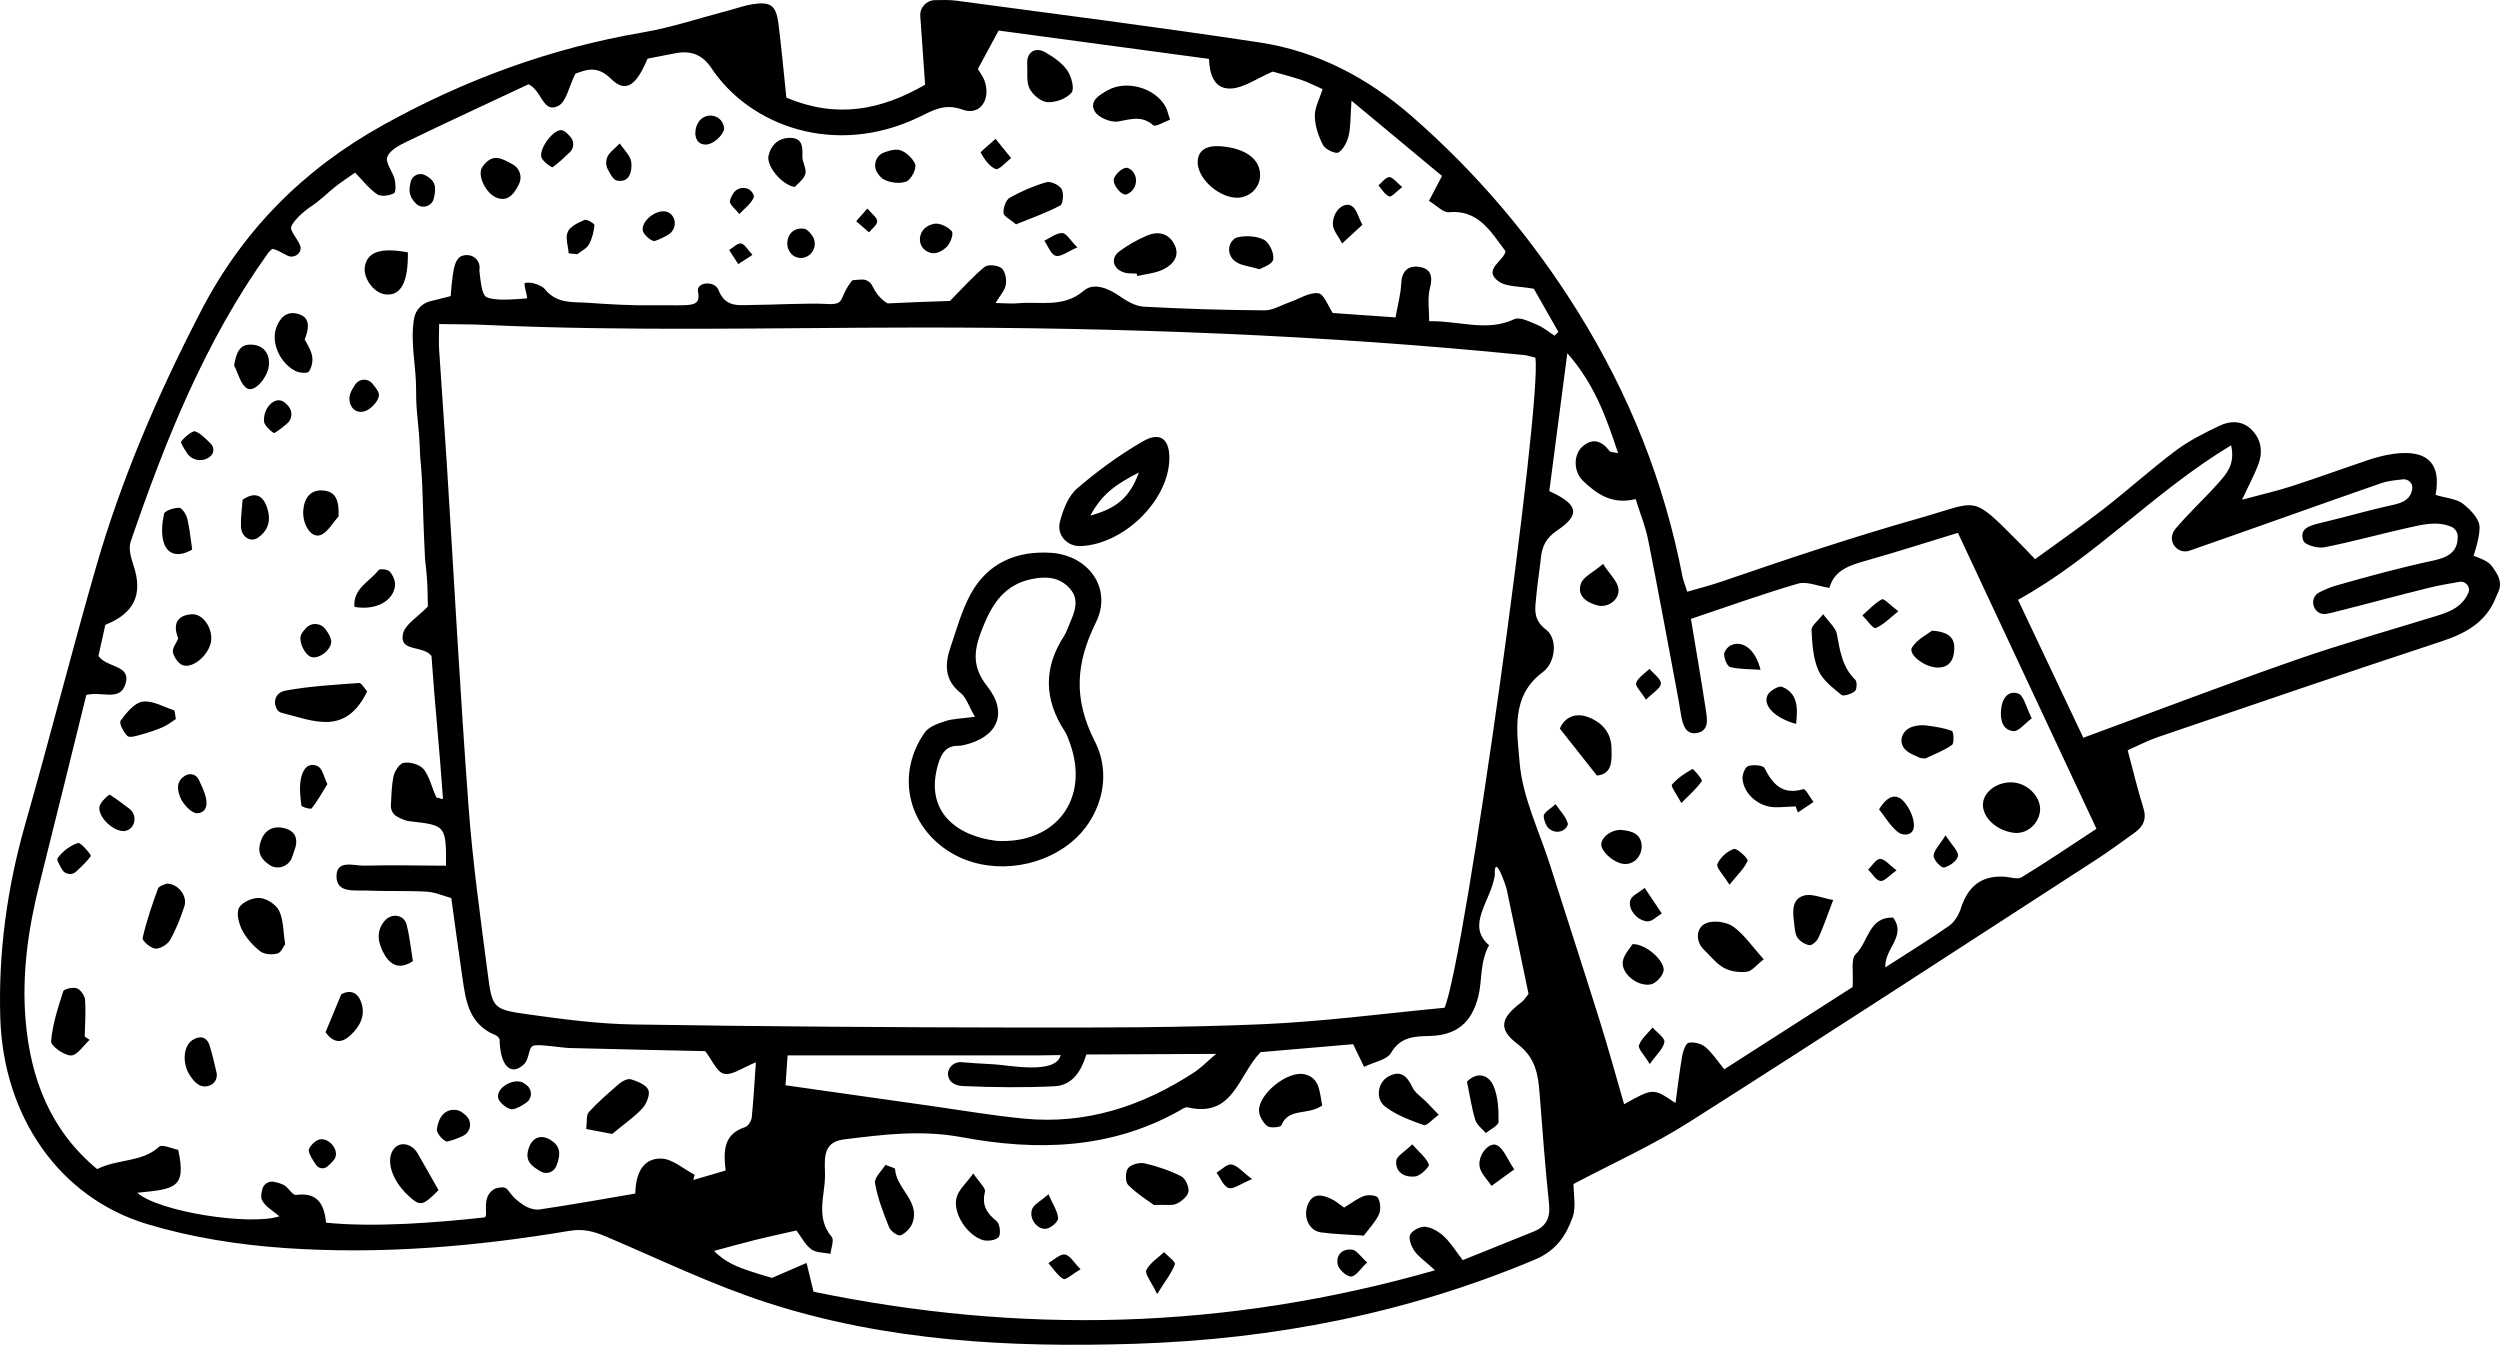 <?xml version="1.0" encoding="UTF-8"?> <svg xmlns="http://www.w3.org/2000/svg" width="1713" height="922" viewBox="0 0 1713 922" fill="none"> <path fill-rule="evenodd" clip-rule="evenodd" d="M655.688 0.516C724.826 9.766 794.031 18.635 862.998 29.069C902.721 35.079 937.446 53.504 967.58 79.838C1012.17 118.797 1049.85 163.196 1081.36 213.901C1116.47 270.36 1140.29 330.2 1152.84 395.035C1153.38 397.816 1154.53 400.476 1156.12 405.448C1164.46 403.039 1172.18 401.052 1179.82 398.43C1224.59 383.073 1269.47 367.984 1315.01 355.103C1356.6 343.345 1350.04 338.258 1383.63 371.912C1386.68 374.969 1389.61 378.13 1394.42 383.134C1410.33 371.533 1426.26 360.496 1441.55 348.628C1458.2 335.695 1473.85 321.471 1490.72 308.838C1499.9 301.96 1510.42 296.669 1520.84 291.71C1528.36 288.13 1536.69 288.062 1543.09 294.738C1549.83 301.759 1550.57 310.333 1547.09 319.088C1544.42 325.803 1541.02 332.227 1536.24 342.412C1549.25 338.902 1559.97 336.459 1570.39 333.094C1587.85 327.453 1605.09 321.127 1622.48 315.269C1626.79 313.817 1631.17 312.6 1635.62 311.732C1660.76 306.845 1673.31 315.23 1668.88 339.058C1672.95 340.594 1682.83 341.778 1686.74 344.55C1691.85 348.16 1697.98 354.596 1698.83 359.657C1699.96 366.304 1694.89 380.821 1694.89 380.821C1706.58 384.971 1706.94 386.965 1710.43 392.387C1712.15 395.053 1713.22 398.18 1712.96 401.346C1712.71 404.557 1711.33 406.397 1710.15 409.399C1703.45 426.452 1689.44 434.042 1672.66 439.562C1607.83 460.876 1543.28 483.023 1478.68 505.026C1471.87 507.345 1465.42 510.745 1457.89 514.048C1461.5 527.551 1464.59 540.72 1468.64 553.584C1471.05 561.228 1468.55 566.311 1462.74 570.5C1453.89 576.876 1445.09 583.346 1435.94 589.272C1343.17 649.317 1250.61 709.706 1157.32 768.937C1132.36 784.789 1105.1 797.019 1078.19 811.283C1078.13 818.43 1080.07 827.027 1077.56 834.034C1073.04 846.7 1066.26 856.977 1051.57 863.145C963.985 899.924 872.861 917.706 778.123 920.747C692.546 923.493 607.816 919.108 525.936 892.681C488.086 880.461 451.96 862.852 415.228 847.274C407.056 843.807 399.739 841.775 390.369 843.354C325.695 854.227 260.433 859.69 194.993 855.142C163.344 852.941 131.189 847.897 100.879 838.767C40.715 820.64 2.309 765.166 0.198 697.507C-1.211 652.344 4.94 607.962 17.391 564.33C33.938 506.353 48.778 447.889 65.399 389.934C83.081 328.28 108.347 269.662 137.919 212.725C166.664 157.391 208.329 115.737 262.723 85.56C318.577 54.568 377.391 32.986 440.405 22.221C460.293 18.823 479.647 12.288 499.238 7.177C504.855 5.709 510.381 3.649 516.09 2.813C528.092 1.054 531.813 3.817 533.365 16.04C535.463 32.55 536.942 49.132 538.819 66.912C573.163 81.317 603.242 75.68 633.883 58.044C632.816 42.91 631.746 27.7 630.574 11.031C630.162 5.224 634.69 0.226 640.51 0.092C646.066 -0.041 650.924 -0.122 655.688 0.516ZM1024.22 600.02C1021.33 617.861 1004.35 633.966 1020.32 647.683C1013.96 658.961 1015.63 671.931 1013 682.511C1008.35 701.207 997.724 709.411 979.32 709.873C969.208 710.128 959.669 710.332 953.169 721.387C950.293 726.275 941.489 727.668 934.667 730.993C931.41 724.245 929.342 719.969 927.17 715.474C904.778 717.397 883.124 719.256 863.786 720.92C848.139 737.01 845.28 766.094 813.674 758.754C811.977 758.363 809.642 760.209 807.747 761.264C760.772 787.495 710.382 788.752 659.43 779.286C630.898 773.982 605.179 777.433 578.167 780.734C562.177 782.688 565.495 796.655 565.295 806.114C565.006 820.114 558.903 834.441 569.88 847.509C571.679 849.648 569.444 855.17 569.076 859.127C564.597 858.188 559.199 858.484 555.876 855.998C551.576 852.786 548.933 847.351 545.76 843.119C535.559 845.446 526.363 847.401 517.241 849.667C507.866 851.999 498.566 854.633 489.236 857.133C496.018 863.948 503.08 867.161 510.361 869.775C517.77 872.435 525.394 874.504 528.97 875.612C539.313 871.138 545.979 868.256 552.645 865.373C554.053 871.158 555.458 876.939 557.439 885.09C698.232 914.21 838.53 911.764 983.299 870.39C976.115 863.816 971.829 860.986 969.119 857.067C966.993 853.982 964.945 848.626 966.266 845.971C967.731 843.026 973.271 840.189 976.653 840.581C981.195 841.116 986.076 844.04 989.529 847.301C994.164 851.672 997.569 857.348 1002.26 863.447C1018.58 856.876 1034.68 850.378 1050.8 843.898C1059.41 840.437 1062.39 834.473 1061.41 825.033C1058.78 799.768 1056.87 774.429 1054.92 749.103C1053.91 736.003 1052.05 724.616 1039.85 715.373C1026.3 705.113 1028.15 697.538 1042.52 686.725C1044.16 685.488 1045.27 683.545 1047.35 681.059C1042.43 657.358 1037.44 633.236 1032.34 609.134C1031.9 607.086 1023.68 582.942 1024.22 600.02ZM797.602 857.959C800.244 860.787 805.628 864.6 805.03 866.267C802.915 872.135 798.754 877.27 792.866 886.683C788.715 877.979 784.256 872.755 785.458 870.3C787.871 865.384 793.374 861.987 797.602 857.959ZM729.647 859.579C733.016 859.983 735.819 865.092 740.426 869.681C734.792 873.001 730.2 877.251 728.632 876.332C724.506 873.914 721.7 869.25 718.366 865.48C722.151 863.322 726.171 859.164 729.647 859.579ZM684.254 20.929C678.933 30.783 674.506 38.98 670.042 47.25C671.785 50.255 673.642 52.595 674.595 55.256C679.176 68.085 671.53 79.529 659.554 75.139C647.143 70.585 639.22 75.674 629.671 80.256C572.289 107.813 514.035 86.455 487.511 46.762C481.372 37.574 473.733 34.521 463.444 36.388C457.035 37.552 450.652 38.851 443.74 40.192C442.515 42.801 441.43 45.416 440.097 47.898C433.731 59.74 427.353 62.631 418.535 53.898C408.821 44.275 400.915 48.134 394.211 50.524C389.697 59.673 388.078 69.586 382.704 72.454C371.969 78.181 371.626 62.32 362.17 57.728C334.679 70.628 306.397 83.71 278.337 97.244C273.311 99.667 266.828 103.192 265.349 107.645C264.018 111.666 269.073 117.538 270.412 122.825C271.206 125.973 271.346 131.777 269.871 132.504C266.603 134.109 261.01 134.897 258.381 133.089C252.756 129.222 248.408 123.492 243.31 118.295C238.527 121.658 234.248 124.399 230.268 127.521C224.552 132.01 219.423 137.342 213.376 141.291C207.312 145.258 198.286 153.602 199.532 157.187C200.811 160.857 204.981 165.284 205.979 169.372C206 169.465 206.011 169.599 206.015 169.767C206.08 174.34 200.986 177.224 196.921 175.131C193.086 173.15 189.056 170.731 186.478 170.551C184.814 172.207 184.213 172.662 183.795 173.243C140.565 233.612 113.325 301.64 89.506 371.231C87.909 375.896 89.805 382.321 91.507 387.457C98.017 407.122 92.203 420.174 72.16 428.141C70.557 435.4 68.874 443.022 67.453 449.46C73.383 457.959 90.22 455.303 85.905 468.893C82.114 480.839 69.547 473.42 59.146 476.206C48.6 518.8 37.927 562.409 26.981 605.95C19.309 636.466 14.913 667.328 17.517 698.799C20.865 739.249 34.667 774.711 66.576 801.057C81.096 793.803 97.206 796.662 108.972 785.766C111.074 783.82 118.037 787.122 122.091 787.875C127.927 814.366 119.635 814.741 94.032 817.274C108.598 830.228 170.891 840.05 191.438 833.43C187.151 829.637 181.571 826.736 179.508 822.228C178.586 820.215 179.031 817.583 179.728 814.833C180.63 811.282 184.158 809.011 187.741 809.783C189.99 810.265 192.191 810.848 194.209 811.811C197.519 813.39 200.367 819.115 202.83 818.77C217.345 816.741 222.265 824.95 223.373 837.776C257.156 841.165 299.371 837.7 331.824 834.199C335.408 833.812 328.77 819.764 339.299 814.409C350.58 811.428 345.11 816.7 358.511 825.57C361.719 827.691 366.171 829.226 369.656 828.719C389.663 825.799 414.388 821.436 435.302 817.822C435.572 804.606 440.127 793.551 453.084 793.848C460.784 794.025 468.328 801.01 475.946 804.935C475.642 806.133 475.337 807.335 475.037 808.533C482.431 806.363 489.825 804.197 497.216 802.027C495.561 788.3 495.951 777.046 510.536 772.303C512.612 771.626 514.84 768.1 515.088 765.695C516.363 753.26 517.02 740.761 517.919 727.903C508.807 731.525 501.735 736.994 496.151 735.757C491.159 734.65 487.808 726.146 483.219 720.247C452.848 719.563 421.63 718.952 390.416 718.105C384.76 717.954 372.007 715.67 366.641 716.246C361.121 716.842 363.777 725.085 358.49 729.744C349.917 737.294 342.671 730.29 342.334 712.34C341.296 709.18 338.113 708.873 335.758 707.565C320.854 699.272 319.033 684.712 316.895 670.265C314.248 652.366 311.877 634.426 309.229 615.344C303.441 613.76 298.025 611.268 292.495 610.97C278.723 610.227 264.886 610.824 251.1 610.217C242.936 609.858 230.556 612.161 230.576 600.392C230.595 588.719 242.68 593.338 249.719 593.148C268.351 592.634 287.011 593.105 305.625 593.187C305.726 565.591 305.409 565.477 280.578 562.706C277.713 562.385 274.964 561.038 272.244 559.624C269.392 558.141 267.67 555.114 267.831 551.904C268.189 544.767 268.35 538.402 269.559 532.238C270.281 528.563 273.673 523.178 276.563 522.682C280.789 521.959 287.009 523.629 289.91 526.647C294.037 530.942 296.344 541.185 299.186 546.718C300.98 546.23 301.726 547.838 303.516 547.358C301.427 516.099 297.679 479.663 295.653 449.44C289.525 441.816 273.78 446.984 276.042 434.593C277.257 427.941 286.384 422.728 293.186 415.552C292.799 406.349 293.461 401.591 291.252 383.337C289.152 340.821 290.105 335.734 287.908 312.954C287.057 287.164 285.027 285.333 285.129 267.197C285.216 251.034 280.921 234.688 283.731 218.185C284.701 212.458 289.045 207.869 294.678 206.454L308.819 202.895C310.449 181.181 311.922 174.691 320.201 174.776C325.066 174.828 329.106 179.109 328.584 183.945C328.479 184.932 328.463 185.905 328.605 186.858C329.489 192.787 329.899 201.847 333.468 203.62C339.116 206.417 353.739 205.014 360.756 204.466C362.3 204.341 358.115 194.227 359.813 193.86C364.829 192.78 371.717 196.024 373.449 198.203C381.565 208.427 392.553 206.721 403.027 207.482C417.771 208.549 432.556 209.37 447.339 209.185C473.522 208.854 480.414 211.401 478.255 199.66C477.069 193.221 489.684 191.99 492.306 198.71C497.133 211.066 506.422 208.989 515.439 208.966C526.333 208.938 554.524 207.584 565.359 208.234C580.287 209.129 573.722 205.177 583.8 192.274C584.126 191.86 587.485 191.65 590.741 191.545C593.843 191.449 596.579 193.328 597.878 196.146C601.874 204.787 608.238 207.883 608.238 207.883C619.819 207.266 641.105 206.54 650.913 206.215C659.504 197.548 666.514 189.516 674.651 182.867C676.965 180.975 683.726 181.676 686.309 183.794C688.808 185.842 689.846 191.481 689.179 195.112C688.434 199.17 685.048 202.747 682.172 207.619C688.789 207.733 693.175 208.22 697.475 207.807C712.728 206.347 728.617 211.232 742.706 199.115C749.239 193.5 759.176 197.351 767.009 202.792C771.923 206.207 777.904 209.806 783.581 210.119C811.149 211.653 838.772 212.462 866.382 212.652C872.13 212.693 877.911 209.063 883.66 207.071C890.265 204.785 897.142 200.153 903.334 200.947C907.257 201.45 910.149 209.998 913.181 214.469L956.222 217.479C957.683 209.215 959.768 201.753 960.119 194.21C960.52 185.676 964.905 181.748 972.392 182.849C980.354 184.023 981.946 189.248 979.797 197.435C977.983 204.342 979.331 212.084 979.273 220.069C1000.45 219.793 1018.82 227.531 1037.59 218.701C1041.43 216.892 1048.28 220.523 1053.35 222.598C1057.59 224.334 1061.24 227.489 1065.16 230.005C1066.57 228.632 1066.4 228.8 1067.81 227.431C1061.91 217.053 1056.01 206.678 1050.99 197.857C1041.39 196.019 1032.18 196.791 1026.62 192.652C1015.83 184.627 1030.57 178.728 1031.6 172.155C1021.14 158.213 1012.91 143.625 992.752 145.4C988.798 145.749 984.377 140.78 979.13 137.638C982.172 131.827 984.643 127.107 988.069 120.557C968.774 104.517 949.512 88.505 926.04 68.997C925.221 80.71 925.543 87.009 924.117 92.885C923.068 97.215 920.566 102.325 917.09 104.485C915.191 105.663 908.109 102.393 906.566 99.45C903.402 93.425 901.033 86.294 900.914 79.572C900.807 73.645 904.209 67.663 906.248 61.096C900.708 58.651 896.243 56.262 891.504 54.691C883.963 52.199 876.238 50.259 872.046 49.068C860.763 53.969 852.676 59.905 844.157 60.612C831.693 61.646 828.774 50.561 828.393 40.356C779.335 33.746 731.957 27.361 684.254 20.929ZM926.633 856.308C929.744 856.794 932.273 860.993 936.751 865.032C932.236 869.268 929.043 874.607 925.763 874.666C922.587 874.721 917.22 869.746 916.538 866.253C915.289 859.846 919.985 855.269 926.633 856.308ZM286.187 790.331C290.661 797.983 294.95 805.746 300.473 815.489C289.386 826.648 287.892 826.901 279.251 818.741C268.04 808.156 264.003 793.977 270.168 786.845C274.384 781.962 282.243 783.591 286.187 790.331ZM606.7 798.148C610.837 799.841 613.269 800.324 613.296 800.923C613.925 814.462 630.701 822.938 625.205 838.046C623.949 841.503 620.441 845.044 617.09 846.453C615.433 847.152 610.313 843.686 609.279 841.095C605.314 831.217 601.374 821.096 599.579 810.692C598.928 806.916 604.31 802.095 606.7 798.148ZM666.926 804.035C671.087 810.313 675.531 814.089 674.902 816.596C672.589 825.822 676.082 831.264 682.919 836.779C685.118 838.549 685.959 845.678 684.265 847.645C682.296 849.934 676.362 850.718 673.033 849.579C662.059 845.816 652.674 830.742 655.459 820.458C656.871 815.231 661.9 810.983 666.926 804.035ZM718.426 818.326C721.481 825.39 724.731 830.004 725.006 834.792C725.143 837.136 719.941 841.612 716.822 841.94C710.383 842.612 704.758 834.563 707.257 828.361C708.534 825.178 712.795 823.198 718.426 818.326ZM229.855 792.785C229.093 794.958 227.149 796.719 224.531 799.122C222.165 801.295 218.418 800.861 216.607 798.203C214.195 794.666 212.198 791.735 211.548 788.525C211.112 786.39 215.886 781.382 218.943 780.733C225.073 779.441 231.848 787.102 229.855 792.785ZM944.198 820.746C945.893 823.8 946.283 828.893 944.857 832.069C942.554 837.198 938.333 841.463 934.527 846.631C924.829 845.953 914.869 845.761 905.069 844.414C897.054 843.312 892.789 834.099 895.994 825.725C899.276 817.156 905.788 818.481 912.175 821.491C915.284 822.959 917.956 825.36 920.983 827.44C926.061 824.379 930.13 821.078 934.784 819.45C937.592 818.463 943.229 819.002 944.198 820.746ZM377.074 780.994C383.358 784.79 384.892 789.81 381.186 798.991C379.479 803.211 374.461 805.006 370.535 802.706C364.07 798.921 358.837 795.243 362.744 785.55C365.222 779.411 370.714 777.156 377.074 780.994ZM784.406 797.141C792.995 799.117 801.54 802.056 809.388 806.022C812.246 807.469 814.85 813.189 814.348 816.463C813.857 819.649 809.686 823.099 806.305 824.759C803.372 826.211 799.288 825.319 790.673 825.668C786.796 822.786 779.194 818.123 773.041 812.002C770.971 809.941 771.003 802.941 772.955 800.442C774.994 797.83 780.862 796.323 784.406 797.141ZM313.076 760.622C315.115 760.941 316.994 762.299 319.257 764.338C323.804 768.426 322.716 775.833 317.146 778.351C313.092 780.189 309.815 781.516 306.405 782.152C304.471 782.51 299.014 776.538 299.326 773.969C300.221 766.556 304.186 759.23 313.076 760.622ZM843.828 797.882C847.68 798.436 850.995 802.702 857.941 807.92C849.897 811.224 845.093 815.063 841.882 814.02C838.345 812.87 836.265 807.231 833.551 803.544C837.003 801.487 840.74 797.434 843.828 797.882ZM432.438 739.557C436.848 741.013 442.652 743.235 444.229 746.774C445.602 749.854 443.078 756.19 440.283 759.287C435.048 765.089 428.373 769.587 419.475 776.97C416.087 776.328 409.319 775.045 401.649 773.594C402.328 768.584 401.572 764.076 403.469 762.015C409.975 754.946 417.259 748.558 424.59 742.313C426.624 740.578 430.31 738.855 432.438 739.557ZM1025.92 784.799C1030.43 787.336 1032.65 793.951 1037.56 801.265C1031.05 805.991 1026.51 809.291 1021.97 812.591C1019.1 808.091 1014.37 803.826 1013.77 799.04C1012.72 790.733 1020.83 781.932 1025.92 784.799ZM967.682 784.093C972.822 789.902 977.287 793.371 979.073 797.887C979.646 799.331 973.368 805.657 969.78 806.1C962.972 806.939 955.993 803.68 956.697 795.456C956.988 792.096 962.525 789.19 967.682 784.093ZM356.469 741.147C358.009 741.423 359.427 742.377 361.144 743.8C364.934 746.949 364.642 752.84 360.552 755.585C357.232 757.816 354.41 759.515 351.391 760.022C348.4 760.523 342.284 755.88 341.407 752.546C339.829 746.553 348.86 739.777 356.469 741.147ZM143.624 716.395C145.468 722.251 146.804 728.268 148.37 734.894C149.206 738.418 147.478 742.139 144.15 743.562C137.697 746.327 133.335 742.06 129.747 736.243C124.726 728.1 125.735 716.716 131.753 712.722C136.665 709.464 141.638 710.088 143.624 716.395ZM52.702 677.217C55.283 678.208 58.084 682.262 58.291 685.151C58.883 693.482 58.218 701.902 58.049 710.284C59.177 711.02 60.304 711.753 61.432 712.489C57.169 716.334 52.884 723.241 48.647 723.209C43.821 723.173 34.741 716.582 35.006 713.481C35.998 701.88 39.703 690.425 43.345 679.23C43.886 677.575 50.076 676.219 52.702 677.217ZM833.279 722.127C801.422 722.273 773.28 722.403 744.364 722.535C740.91 733.971 734.747 743.703 722.626 744.295C701.761 745.318 680.78 745.074 659.9 744.172C654.906 743.959 650.824 741.953 649.766 737.64C648.458 732.303 653.29 727.387 658.771 727.802C665.935 728.352 673.35 728.93 680.775 729.257C690.582 729.686 723.662 736.655 726.763 722.932L710.741 723.171C653.929 723.173 597.118 723.175 539.661 723.175L538.231 743.624C572.747 748.528 605.724 753.237 638.704 757.897C659.513 760.836 680.263 764.396 701.157 766.451C744.145 770.684 782.86 757.975 818.477 734.619C822.933 731.694 826.707 727.727 833.279 722.127ZM893.823 736.093C904.57 738.581 904.057 748.315 906 757.462C896.078 764.52 882.951 758.746 878.003 771.069C877.449 772.458 870.354 773.149 868.315 771.562C865.372 769.267 862.733 764.627 862.674 760.941C862.476 749.43 882.394 733.445 893.823 736.093ZM1023.2 743.788C1026.52 751.195 1026.88 760.303 1026.81 768.656C1026.78 771.257 1021.17 773.812 1018.12 776.39C1015.62 773.428 1011.93 770.836 1010.88 767.43C1008.42 759.422 1007.22 751.024 1005.16 741.123C1012.83 733.622 1020.17 737.031 1023.2 743.788ZM967.772 744.979C969.638 748.975 974.121 751.743 977.396 755.088C979.769 757.516 982.103 759.981 985.807 763.838C981.584 766.879 977.599 771.621 975.552 770.897C966.313 767.624 956.631 764.071 949.024 758.157C942.17 752.826 944.087 741.71 951.119 737.719C959.454 732.992 964.077 737.077 967.772 744.979ZM247.348 686.387C250.861 695.672 246.633 703.261 240.164 709.349C234.969 714.244 228.942 715.671 223.071 707.232C226.886 698.046 230.334 689.733 233.865 681.221C240.133 678.01 244.921 679.973 247.348 686.387ZM1073.92 242.011C1069.6 275.12 1065.68 305.136 1061.58 336.523C1081.44 345.5 1083.06 352.611 1067.19 363.304C1059.42 368.539 1056.61 374.174 1055.79 382.426C1054.93 391.105 1053.42 399.717 1052.66 408.403C1051.94 416.755 1049.98 424.274 1059.36 431.45C1067.61 437.758 1065.86 454.074 1057.14 460.518C1034.74 477.063 1039.61 501.964 1041.24 522.418C1043.13 546.151 1054.59 569.142 1061.99 592.419C1073.44 628.394 1085.14 664.295 1096.41 700.327C1102.21 718.859 1107.31 737.608 1112.83 756.617C1132.79 745.441 1132.79 745.441 1148.05 755.804C1149.67 744.098 1150.86 733.575 1152.7 723.164C1153.27 719.947 1155.18 714.827 1157.17 714.473C1160.75 713.833 1165.74 715.084 1168.54 717.442C1173.23 721.387 1176.66 726.821 1181.49 732.672C1212.92 712.517 1242.69 693.439 1269.4 676.318C1270.1 666.237 1268.04 657.129 1271.5 653.85C1280.1 645.689 1280.47 628.025 1297.18 628.764C1306.54 641.502 1291.24 649.712 1291.8 662.845C1307.73 652.577 1321.94 643.878 1335.56 634.331C1339.2 631.775 1342.11 626.977 1343.5 622.615C1348.45 607.184 1357.65 599.947 1373.04 600.682C1377.16 600.879 1382.34 602.848 1385.25 601.075C1402.37 590.662 1418.96 579.378 1436.5 567.876C1404.25 498.996 1373.24 432.757 1341.56 365.1C1318.85 372.027 1298.94 378.45 1278.8 384.113C1267.5 387.288 1256.82 390.604 1253.53 402.827C1245.38 401.567 1237.96 398.173 1232.03 399.895C1207.81 406.94 1184.04 415.545 1158.62 424.074C1162.2 445.716 1165.68 465.642 1168.71 485.641C1169.65 491.903 1171.6 500.405 1163.1 502.169C1154.9 503.869 1152.87 496.292 1151.79 489.539C1150.86 483.804 1149.88 478.072 1148.8 472.362C1142.35 438.108 1136.09 403.814 1129.25 369.637C1127.45 360.608 1123.85 351.934 1120.72 341.946C1104.88 345.96 1094.15 338.66 1084.63 329.424C1077.98 322.98 1078.08 311.393 1084.38 305.91C1091.48 299.741 1097.56 302.204 1102.86 309.019C1103.59 309.96 1105.72 309.813 1108.71 310.531C1100.56 285.674 1092.41 262.991 1073.92 242.011ZM628.12 224.425C529.305 224.525 430.5 227.181 331.72 222.596C321.742 222.134 311.742 222.229 300.898 222.052C300.87 229.397 300.559 234.409 300.878 239.38C302.551 265.464 304.506 291.528 306.143 317.614C311.07 395.92 315.247 474.282 321.037 552.525C323.877 590.89 329.251 629.088 334.217 667.265C337.308 691.027 337.822 691.696 362.316 695.109C386.011 698.406 409.931 701.583 433.795 701.956C522.396 703.348 611.015 703.946 699.628 704.079C754.805 704.163 810.035 704.171 865.14 701.788C907.123 699.972 948.936 694.35 989.785 690.517C1003.56 659.357 1056.93 275.216 1052.03 245.069C1049.57 244.491 1046.85 243.527 1044.06 243.248C905.76 229.41 766.986 224.278 628.12 224.425ZM1132.34 704.035C1135.25 707.374 1140.84 711.102 1140.43 713.969C1139.78 718.499 1135.11 722.456 1130.41 729.097C1126.46 722.545 1122.21 718.466 1123.02 716.225C1124.69 711.641 1129.08 708.037 1132.34 704.035ZM278.607 633.544C280.688 641.574 281.492 649.932 282.914 658.549C274.149 664.437 267.635 661.704 263.186 653.636C259.228 646.462 257.352 638.647 263.251 631.311C268.012 625.388 276.769 626.453 278.607 633.544ZM126.354 620.936C123.736 628.902 120.641 636.859 116.512 644.114C114.77 647.172 109.707 650.247 106.425 649.978C103.179 649.71 97.295 644.555 97.713 642.719C100.349 631.229 104.16 619.97 108.264 608.883C108.991 606.917 112.9 606.132 114.105 605.474C122.166 605.36 128.625 614.045 126.354 620.936ZM178.056 615.287C182.806 615.667 189.186 619.799 191.244 624.041C194.227 630.181 193.968 637.899 195.409 646.943C194.376 648.291 192.74 652.588 190.102 653.333C186.505 654.349 181.117 653.989 178.335 651.841C173.374 648.005 168.794 642.904 165.945 637.359C163.612 632.821 161.762 625.601 163.842 621.897C166.008 618.046 173.306 614.911 178.056 615.287ZM1139.87 665.315C1139.15 668.971 1134.49 673.99 1130.98 674.555C1121.58 676.076 1110.65 666.785 1111.95 658.699C1112.71 653.987 1116.89 649.824 1118.64 646.911C1128.14 646.669 1141.12 658.853 1139.87 665.315ZM62.245 586.57C59.636 590.158 56.378 593.274 52.189 597.201C49.245 599.954 44.484 599.228 42.49 595.728C40.297 591.877 38.693 589.066 39.476 587.974C42.785 583.381 48.103 579.361 53.447 577.598C55.316 576.978 62.728 585.906 62.245 586.57ZM1188.12 635.261C1195.59 640.957 1201.16 649.142 1208.49 657.351C1203.38 661.321 1200.43 665.434 1197.04 665.827C1191.9 666.43 1185.78 665.693 1181.32 663.243C1176.04 660.343 1172.05 655.056 1167.55 650.754C1161.11 644.605 1162.14 634.271 1170.53 632.066C1175.88 630.659 1183.8 631.967 1188.12 635.261ZM193.697 567.227C201.372 568.67 204.727 573.633 202.134 581.529C201.497 583.465 200.837 585.392 200.137 587.377C197.899 593.733 190.228 596.429 184.648 592.654C177.839 588.055 176.407 583.131 178.66 576.434C181.08 569.248 186.394 565.854 193.697 567.227ZM75.198 544.51C79.655 547.356 83.918 550.51 88.68 554.155C93.869 558.124 93.186 566.514 87.128 568.961C86.434 569.242 85.761 569.411 85.08 569.452C77.528 569.87 67.152 559.792 68.12 552.886C68.565 549.673 74.696 544.186 75.198 544.51ZM1256.11 616.668C1251.53 628.612 1249.11 635.842 1245.93 642.714C1244.88 644.955 1241.57 647.911 1239.76 647.624C1236.75 647.153 1233.17 644.91 1231.54 642.334C1229.76 639.514 1229.75 635.487 1229.28 631.949C1228.3 624.605 1227.69 616.02 1236.05 613.653C1241.55 612.093 1248.41 615.328 1256.11 616.668ZM1126.95 608.406C1131.43 615.104 1135.04 620.506 1138.65 625.912C1135.34 627.834 1131.89 631.583 1128.76 631.328C1121.07 630.706 1114.83 621.956 1117.37 616.206C1118.51 613.619 1122.18 612.151 1126.95 608.406ZM136.145 534.129C137.641 537.277 139.134 540.474 140.278 543.786C142.28 549.569 142.61 556.722 135.155 557.223C131.533 557.467 125.914 551.56 123.906 547.189C121.052 540.982 120.68 534.708 127.444 531.182C130.64 529.517 134.6 530.872 136.145 534.129ZM720.014 378.777C745.934 380.434 762.346 403.286 750.971 426.365C736.999 454.696 735.414 478.972 750.222 508.076C763.056 533.304 752.88 561.937 733.797 577.338C710.654 596.02 676.374 598.989 651.89 584.436C621.911 566.615 613.6 530.497 633.606 501.967C636.408 497.972 642.614 495.771 647.694 494.121C652.942 492.419 658.739 492.399 668.031 491.136C663.473 483.249 661.967 477.782 658.378 474.965C647.14 466.146 647.248 455.301 651.248 443.578C655.455 431.251 658.924 418.4 665.091 407.069C676.691 385.759 696.561 377.283 720.014 378.777ZM217.759 525.055C220.996 526.597 222.043 532.726 224.346 537.299C220.337 543.704 217.359 549.126 213.557 553.893C212.911 554.706 206.655 552.973 206.522 551.949C205.728 545.93 205.048 539.595 206.15 533.708C207.192 528.15 210.629 521.665 217.759 525.055ZM707.003 396.749C689.099 400.386 680.499 412.678 674.089 428.247C668.089 442.815 664.509 455.185 676.409 470.194C691.084 488.701 683.404 505.16 660.814 510.438C659.407 510.765 657.94 511.047 656.501 511.031C648.455 510.942 645.137 516.116 643.055 522.832C632.694 556.3 656.042 572.996 682.828 576.148C723.59 578.553 747.007 547.169 732.994 508.877C732.001 506.152 731.024 503.325 729.463 500.922C715.323 479.175 714.932 457.48 729.194 435.614C730.757 433.221 731.591 430.347 732.744 427.685C736.269 419.546 740.012 411.033 733.008 403.2C726.07 395.456 717.076 394.703 707.003 396.749ZM1197.47 589.798C1195.33 594.906 1190.83 599.031 1185.03 606.233C1180.78 599.318 1175.75 594.415 1176.75 592.046C1178.61 587.609 1183.5 583.154 1188.08 581.698C1190.29 580.99 1198.03 588.457 1197.47 589.798ZM1111.77 568.745C1118.15 569.512 1124.63 571.304 1124.9 579.83C1124.92 587.327 1118.48 593.758 1110.69 591.613C1105.55 590.199 1099.51 585.442 1097.59 580.679C1095.23 574.819 1103.97 567.807 1111.77 568.745ZM1288.27 588.499C1291.41 588.506 1294.55 592.644 1299.54 596.365C1294.62 599.811 1291.19 604.047 1288.45 603.647C1285.34 603.189 1282.83 598.582 1280.07 595.778C1282.8 593.174 1285.54 588.493 1288.27 588.499ZM1333.1 572.355C1337.51 579.248 1342.07 583.253 1341.6 586.537C1341.15 589.741 1335.86 593.515 1332.07 594.44C1330.26 594.883 1324.81 589.232 1324.9 586.468C1325.02 582.746 1328.89 579.147 1333.1 572.355ZM119.198 486.714C119.884 486.943 119.832 489.345 120.526 492.67C117.969 494.304 115.021 496.725 111.653 498.198C106.846 500.304 101.798 501.944 96.728 503.338C93.6 504.198 88.82 505.745 87.3 504.307C84.599 501.76 81.436 495.431 82.659 493.776C86.597 488.445 92.019 481.621 97.663 480.797C104.433 479.807 112.052 484.294 119.198 486.714ZM1065.87 551.035C1068.84 555.401 1072.93 559.456 1074.25 564.269C1074.4 564.817 1074.21 565.453 1073.76 566.208C1070.34 571.888 1061.78 570.784 1059.19 564.683C1058.37 562.766 1057.84 561.004 1057.76 559.226C1057.65 556.619 1062.99 553.773 1065.87 551.035ZM1304.75 549.496C1308.52 553.923 1311.69 560.721 1311.4 566.263C1311.06 572.5 1304.19 573.359 1299.79 569.606C1295.07 565.583 1291.76 559.909 1287.53 554.564C1293.33 545.044 1299.46 543.291 1304.75 549.496ZM251.589 473.696C236.711 504.662 214.479 493.744 193.045 488.439C191.598 488.081 190.344 487.143 189.663 485.824C186.659 480.028 189.353 474.365 195.614 473.215C212.173 470.174 229.135 469.214 245.976 467.994C247.697 467.869 249.704 471.695 251.589 473.696ZM1379.58 536.133C1390 537.001 1398.98 546.817 1397.79 556.038C1396.62 565.044 1388.51 571.679 1379.93 570.638C1367.76 569.162 1357.89 559.721 1358.74 550.38C1359.52 541.941 1369.27 535.279 1379.58 536.133ZM1209.04 526.276C1214.79 537.63 1221.56 544.941 1235.75 540.708C1237.05 540.317 1240.28 546.41 1242.61 549.493C1239.04 551.906 1235.47 554.323 1231.89 556.74L1230.37 552.543C1225.71 552.747 1221.05 553.143 1216.38 553.121C1205.46 553.071 1194.93 544.35 1193.99 533.793C1193.72 530.823 1195.69 525.634 1197.79 524.923C1201.17 523.784 1208.03 524.267 1209.04 526.276ZM1166.07 535.184C1162.78 540.147 1158.02 544.133 1152.04 550.228C1148.8 544.118 1144.67 538.74 1145.6 537.654C1149.37 533.214 1154.53 529.797 1159.69 526.913C1160.2 526.624 1166.74 534.187 1166.07 535.184ZM1087.85 491.236C1097.08 494.544 1103.97 501.655 1104.18 512.249L1104.21 513.557C1104.41 521.47 1104.74 530.329 1094.2 531.419C1084.5 519.126 1076.88 509.47 1068.79 499.215C1072.37 490.991 1079.81 488.351 1087.85 491.236ZM144.619 439.413C143.365 448.224 132.718 458.071 125.456 455.887C122.4 454.967 119.264 450.437 118.492 447.018C117.87 444.284 120.764 440.748 122.135 437.484C118.451 428.339 120.7 421.707 131.213 420.878C139.056 420.255 145.883 430.502 144.619 439.413ZM223.089 431.212C225.053 433.968 226.47 436.257 226.891 438.716C227.968 444.94 217.68 452.81 212.264 449.741C208.631 447.678 205.485 440.985 205.869 436.701C206.055 434.62 207.531 432.658 209.658 430.345C213.365 426.309 219.903 426.754 223.089 431.212ZM1319.9 497.095C1325.84 497.899 1331.93 498.702 1337.44 500.832C1338.65 501.297 1339.13 509.243 1337.53 510.387C1332.1 514.278 1325.61 516.7 1319.49 519.596C1318.92 519.865 1318.07 519.537 1315.77 519.376C1313.26 518.062 1308.85 516.771 1305.86 513.963C1300.06 508.517 1303.15 499.765 1311.31 497.685C1314.06 496.987 1317.11 496.715 1319.9 497.095ZM1221.17 470.638C1231.51 475.047 1232.06 484.069 1230.7 496.029C1215.76 491.924 1207.69 483.207 1211.21 476.162C1212.69 473.225 1218.91 469.679 1221.17 470.638ZM1528.77 305.123C1475.91 336.91 1435.54 381.935 1382.75 410.988C1398.52 444.314 1413.28 475.505 1427.49 505.505C1477.24 487.196 1524.68 469.058 1572.61 452.334C1604.83 441.099 1637.73 431.834 1670.34 421.758C1679.2 419.021 1687.21 415.547 1691.32 406.198C1693.07 402.221 1689.5 397.921 1685.22 398.668C1677.82 399.963 1671.16 401.078 1664.64 402.687C1643.48 407.889 1622.46 413.642 1601.32 418.937C1598.95 419.537 1596.52 420.238 1594.08 420.628C1585.15 422.057 1581.28 409.788 1589.39 405.775C1592.99 403.994 1596.53 402.424 1600.21 401.37C1622.54 394.975 1645 388.825 1667.7 384.001C1678.43 381.723 1684.13 377.393 1684.04 367.566C1684.02 364.664 1682.17 362.001 1679.5 360.887C1669.75 356.833 1659.71 359.484 1649.9 361.661C1630.76 365.909 1611.86 371.256 1592.62 375.005C1588.07 375.89 1579.34 373.479 1578.25 370.49C1575.16 362.077 1582.86 360.089 1589.37 358.499C1599.43 356.042 1609.47 353.512 1619.48 350.831C1626.45 348.965 1633.49 347.368 1640.53 345.751C1647.1 344.241 1651.87 341.723 1652.88 334.988C1653.44 331.261 1650.23 328.045 1646.48 328.453C1641.23 329.024 1636.18 329.497 1631.53 331.109C1587.74 346.306 1544.15 362.083 1500.37 377.284L1500.24 377.328C1493.06 379.773 1486.14 372.837 1488.7 365.693C1489.11 364.558 1489.64 363.525 1490.37 362.653C1499.67 351.529 1510.53 341.717 1520.13 330.83C1525.53 324.711 1531.69 318.216 1528.77 305.123ZM1382.9 475.222C1386.73 476.517 1388.27 484.597 1392.18 492.213C1387.04 496.012 1383.07 501.306 1379.66 500.971C1372.02 500.216 1370.51 493.264 1371.1 486.388C1371.73 479.137 1375.59 472.757 1382.9 475.222ZM1130.24 458.322C1133.05 461.69 1138.15 465.147 1138.02 468.394C1137.89 471.638 1132.52 474.671 1127.84 479.425C1124.48 474.001 1120.26 469.96 1121.07 467.907C1122.58 464.098 1127.02 461.453 1130.24 458.322ZM267.054 391.642C269.193 394.026 270.945 397.994 270.668 401.095C269.701 411.94 257.296 418.439 242.852 415.833C241.83 403.209 253.301 398.489 259.426 390.612C260.285 389.509 265.673 390.11 267.054 391.642ZM1249.24 420.815C1253.4 426.588 1257.83 430.134 1258.62 434.356C1260.75 445.794 1262.22 457.046 1271.23 465.773C1272.58 467.078 1272.38 472.455 1270.99 473.565C1268.58 475.494 1263.22 477.36 1261.67 476.093C1255.68 471.191 1248.76 465.882 1245.87 459.143C1242.29 450.807 1241.72 440.935 1241.26 431.658C1241.11 428.761 1245.53 425.633 1249.24 420.815ZM1206.33 458.952C1198.84 458.428 1192.01 458.644 1185.61 457.106C1183.52 456.607 1181.57 451.606 1181.36 448.544C1181.23 446.469 1183.79 443.191 1185.96 442.175C1194.02 438.404 1202.87 444.93 1206.33 458.952ZM122.789 347.943C124.762 347.997 127.593 352.478 128.319 355.396C129.96 361.992 130.539 368.85 131.691 376.574C122.292 382.005 115.182 380.048 112.445 372.449C110.252 366.365 111.024 358.707 112.37 352.135C112.818 349.965 119.186 347.844 122.789 347.943ZM1323.85 432.118C1336.85 433.071 1339.56 438.15 1339.03 445.708C1338.49 453.338 1334.74 457.881 1326.66 457.348C1318.08 456.784 1307.32 448.151 1310.11 443.678C1313.7 437.933 1320.9 434.446 1323.85 432.118ZM183.027 347.888C185.839 356.194 184.019 363.59 176.538 368.541C171.525 371.864 165.33 367.785 165.087 360.814C164.871 354.611 165.821 348.365 166.238 342.403C174.935 336.578 180.165 339.439 183.027 347.888ZM221.143 336.063C230.546 336.713 232.336 343.403 231.992 353.89C227.793 358.369 224.298 365.219 219.215 366.736C212.76 368.663 207.074 358.845 207.801 349.596C208.453 341.247 212.734 335.487 221.143 336.063ZM1300.75 418.863C1294.39 423.852 1290.28 428.438 1285.17 430.322C1283.45 430.96 1279.2 424.755 1276.11 421.676C1280.5 417.848 1284.51 413.316 1289.52 410.647C1290.91 409.906 1295.25 414.705 1300.75 418.863ZM1098.43 386.416C1103.3 393.879 1108.21 398.257 1108.93 403.24C1110.01 410.735 1101.88 416.747 1094.59 414.826C1087.17 412.871 1080.32 408.33 1083.26 399.837C1084.85 395.244 1091.4 392.369 1098.43 386.416ZM801.206 315.658C799.856 343.797 769.741 372.884 740.616 374.18C731.427 374.588 723.771 366.798 726.294 357.325C728.448 349.235 731.957 339.935 737.962 334.765C751.98 322.687 767.185 311.603 783.2 302.348C795.273 295.376 801.903 301.226 801.206 315.658ZM133.719 295.551C137.363 296.949 140.363 300.034 144.425 304.008C147.007 306.534 146.738 310.787 143.843 312.954L143.7 313.061C138.756 316.765 131.685 315.689 128.219 310.599C126.604 308.228 125.138 305.795 124.02 303.211C123.536 302.098 131.618 294.743 133.719 295.551ZM780.371 323.762C765.125 331.547 755.167 338.194 747.127 353.264C764.082 348.635 773.836 341.745 780.371 323.762ZM193.004 274.607C194.652 275.188 196.039 276.516 197.599 278.297C200.689 281.83 200.271 287.231 196.69 290.261C193.732 292.765 191.001 294.944 188.015 296.693C187.291 297.119 181.206 291.869 180.937 288.943C180.156 280.334 187.063 272.52 193.004 274.607ZM255.077 262.764C257.903 266.17 259.856 268.701 259.648 271.04C259.277 275.077 253.874 280.711 249.639 281.866C242.991 283.675 238.676 277.947 239.533 271.655C239.887 269.053 241.35 266.605 243.427 263.445C246.106 259.374 251.963 259.013 255.077 262.764ZM172.771 236.163C179.896 236.637 184.377 241.262 184.354 249C184.33 257.597 174.722 269.285 169.361 266.175C164.832 263.548 163.263 255.827 160.385 250.36C161.977 241.356 164.256 235.596 172.771 236.163ZM204.104 215.048C210.76 216.845 213.058 221.839 208.78 232.656C209.681 234.504 212.752 238.829 213.805 243.603C214.573 247.078 213.664 251.875 211.585 254.649C210.506 256.093 204.718 255.48 202.033 254.009C191.307 248.134 185.661 234.36 189.333 224.41C191.846 217.604 196.421 212.971 204.104 215.048ZM279.478 172.936C279.775 193.743 274.504 202.999 263.939 201.703C256.098 200.742 248.598 190.428 250.007 182.546C251.79 172.588 260.819 169.422 279.478 172.936ZM407.331 154.317C406.9 158.827 405.718 163.572 403.513 167.509C401.937 170.326 398.307 171.993 395.596 174.174C393.613 173.971 391.634 173.765 389.651 173.558C389.281 168.595 387.234 162.874 389.029 158.884C390.729 155.105 396.207 152.533 400.558 150.703C402.152 150.037 407.435 153.237 407.331 154.317ZM507.774 166.832C510.26 167.19 512.234 171.066 515.59 174.629C511.304 177.43 508.585 179.205 505.866 180.984C503.774 177.757 501.685 174.535 499.597 171.309C502.342 169.673 505.313 166.475 507.774 166.832ZM551.068 156.75C552.897 157.034 554.495 158.782 556.297 161.118C559.268 164.971 558.896 170.463 555.459 173.904L555.33 174.036C551.25 178.118 544.336 177.554 541.239 172.697C540.386 171.358 539.767 169.992 539.578 168.567C538.654 161.54 543.304 155.541 551.068 156.75ZM804.422 166.992C808.933 175.26 803.922 181.19 797.146 184.558C791.757 187.242 785.26 187.698 779.252 189.142C779.119 188.572 778.99 188.005 778.858 187.434C776.004 187.235 772.977 187.577 770.32 186.733C762.513 184.254 760.69 176.888 767.038 172.191C772.769 167.951 779.149 164.351 785.695 161.512C792.995 158.349 800.287 159.416 804.422 166.992ZM456.604 145.02C456.939 145.108 457.264 145.222 457.587 145.365C463.888 148.172 463.873 157.323 457.908 160.784C454.715 162.634 451.786 164.149 448.683 165.103C446.712 165.708 441.082 161.055 440.473 158.117C439.124 151.606 449.513 143.205 456.604 145.02ZM652.233 158.561C653.554 160.133 651.17 166.928 648.574 169.298C643.768 173.682 639.305 174.657 634.996 172.154C627.913 168.041 629.202 157.684 636.714 154.412C637.88 153.904 639.07 153.518 640.292 153.314C644.053 152.691 649.638 155.468 652.233 158.561ZM727.865 159.673C730.637 159.714 733.333 164.635 738.205 169.519C731.559 172.343 726.855 176.189 723.405 175.278C720.105 174.41 718.11 168.595 715.541 164.951C719.65 163.02 723.787 159.608 727.865 159.673ZM866.161 164.342C869.862 166.301 873.247 173.808 872.379 177.91C871.652 181.361 864.579 183.469 863.006 184.466C855.3 182.363 851.539 181.955 848.425 180.322C847.914 180.054 847.413 179.762 846.922 179.451C841.852 176.245 840.531 169.271 844.545 164.811C845.518 163.732 846.557 162.931 847.723 162.659C853.554 161.286 861.026 161.62 866.161 164.342ZM291.357 120.058C297.928 123.537 299.387 127.389 297.197 136.163C295.845 141.562 288.977 143.436 285.033 139.507C280.556 135.051 279.74 131.06 281.459 124.423C282.571 120.109 287.417 117.969 291.357 120.058ZM594.321 142.886C597.409 146.611 601.073 149.093 601.073 151.567C601.071 154.114 597.489 156.655 595.474 159.197C592.531 156.661 589.589 154.121 586.646 151.581C588.794 149.149 590.945 146.712 594.321 142.886ZM351.169 112.52C356.011 115.076 358.053 121.03 355.702 125.975C351.282 135.279 346.499 137.836 340.302 135.49C333.141 132.783 326.51 120.076 330.574 114.308C337.599 104.353 344.049 108.758 351.169 112.52ZM516.263 133.424C516.573 134.22 516.652 134.867 516.427 135.381C514.523 139.731 510.051 142.952 506.625 146.634C504.305 143.625 499.66 140.144 500.151 137.708C500.499 136 501.27 134.381 502.342 132.643C505.675 127.238 513.97 127.505 516.263 133.424ZM727.396 129.522C729.031 132.351 728.436 139.777 726.499 140.801C716.889 145.875 706.509 149.501 696.212 153.714C692.133 150.228 687.711 148.198 687.584 145.936C687.396 142.442 689.156 137.05 691.833 135.529C699.735 131.037 708.298 127.356 717.027 124.859C719.973 124.018 725.79 126.747 727.396 129.522ZM926.332 141.229C929.53 143.273 930.634 148.588 933.515 154.015C928.04 159.071 923.843 162.944 919.646 166.817C917.385 162.328 913.221 157.818 913.261 153.349C913.351 144.368 921.062 137.853 926.332 141.229ZM424.665 98.286C427.442 102.554 432.039 106.614 432.553 111.137C433.24 117.197 431.47 125.527 422.682 123.713C420.377 123.239 418.63 120.069 416.537 116.209C414.417 112.295 415.171 107.423 418.378 104.335L424.665 98.286ZM549.786 106.978C549.603 111.032 552.837 115.59 551.833 119.161C550.761 122.972 546.506 125.891 544.56 128.141C534.93 126.389 525.015 113.207 526.597 106.644C528.491 98.768 534.062 94.173 542.049 94.49C549.731 94.795 550.074 100.614 549.786 106.978ZM385.238 89.254C387.172 89.863 388.787 91.492 390.817 93.719C393.581 96.752 393.42 101.461 390.454 104.301C386.405 108.173 382.736 111.618 378.707 114.58C378.056 115.056 371.408 110.336 370.87 107.419C369.627 100.651 380.281 87.705 385.238 89.254ZM615.187 102.593C619.556 102.911 625.275 108.071 627.04 112.429C628.22 115.335 624.455 122.896 621.173 124.291C616.871 126.12 610.176 125.271 605.788 123.047C604.111 122.2 602.764 120.702 601.355 118.706C597.823 113.711 599.97 106.638 605.706 104.501C609.106 103.239 612.187 102.371 615.187 102.593ZM774.045 115.706C780.187 119.524 779.681 128.773 773.467 132.469C772.425 133.09 771.48 133.405 770.607 133.267C767.458 132.771 763.016 126.893 763.096 123.462C763.169 120.351 768.425 115.152 771.651 114.953C772.421 114.906 773.211 115.186 774.045 115.706ZM836.381 100.218C854.243 101.54 864.665 109.924 863.296 121.872C862.377 129.916 854.918 135.992 846.63 135.457C833.89 134.634 820.232 121.599 820.659 110.665C820.954 103.126 826.43 99.483 836.381 100.218ZM682.158 95.138C686.477 100.47 689.667 104.406 692.853 108.339C689.235 111.041 684.473 116.688 682.24 115.818C677.917 114.144 674.571 109.061 671.988 104.702C671.576 104.003 677.209 99.721 682.158 95.138ZM960.807 128.188C956.792 131.228 953.483 135.191 951.937 134.59C948.926 133.433 946.904 129.714 944.476 127.05C946.961 125.006 949.391 121.446 951.94 121.36C954.308 121.277 956.801 124.908 960.807 128.188ZM495.745 85.811C496.145 87.142 496.246 88.28 495.924 89.28C494.554 93.5 488.694 98.616 484.387 99.005C477.078 99.669 475.249 92.619 477.107 86.866C477.47 85.744 478.01 84.679 478.717 83.577C483.052 76.814 493.436 78.118 495.745 85.811ZM798.741 73.269C799.744 75.1 800.13 77.265 801.715 82.011C797.639 83.463 791.742 87.161 790.23 85.836C782.346 78.949 774.886 81.712 766.206 83.234C761.228 84.105 752.751 80.645 750.243 76.483C745.949 69.357 753.359 65.015 759.002 61.856C772.062 54.544 791.629 60.268 798.741 73.269ZM716.387 35.909C721.931 39.148 727.734 43.099 731.291 48.217C734.137 52.31 736.406 60.806 734.219 63.46C730.819 67.586 723.313 70.309 717.735 70.016C713.34 69.784 707.571 64.934 705.446 60.634C703.102 55.89 704.219 49.44 703.832 43.734C703.432 35.749 709.393 31.823 716.387 35.909Z" fill="black"></path> </svg> 